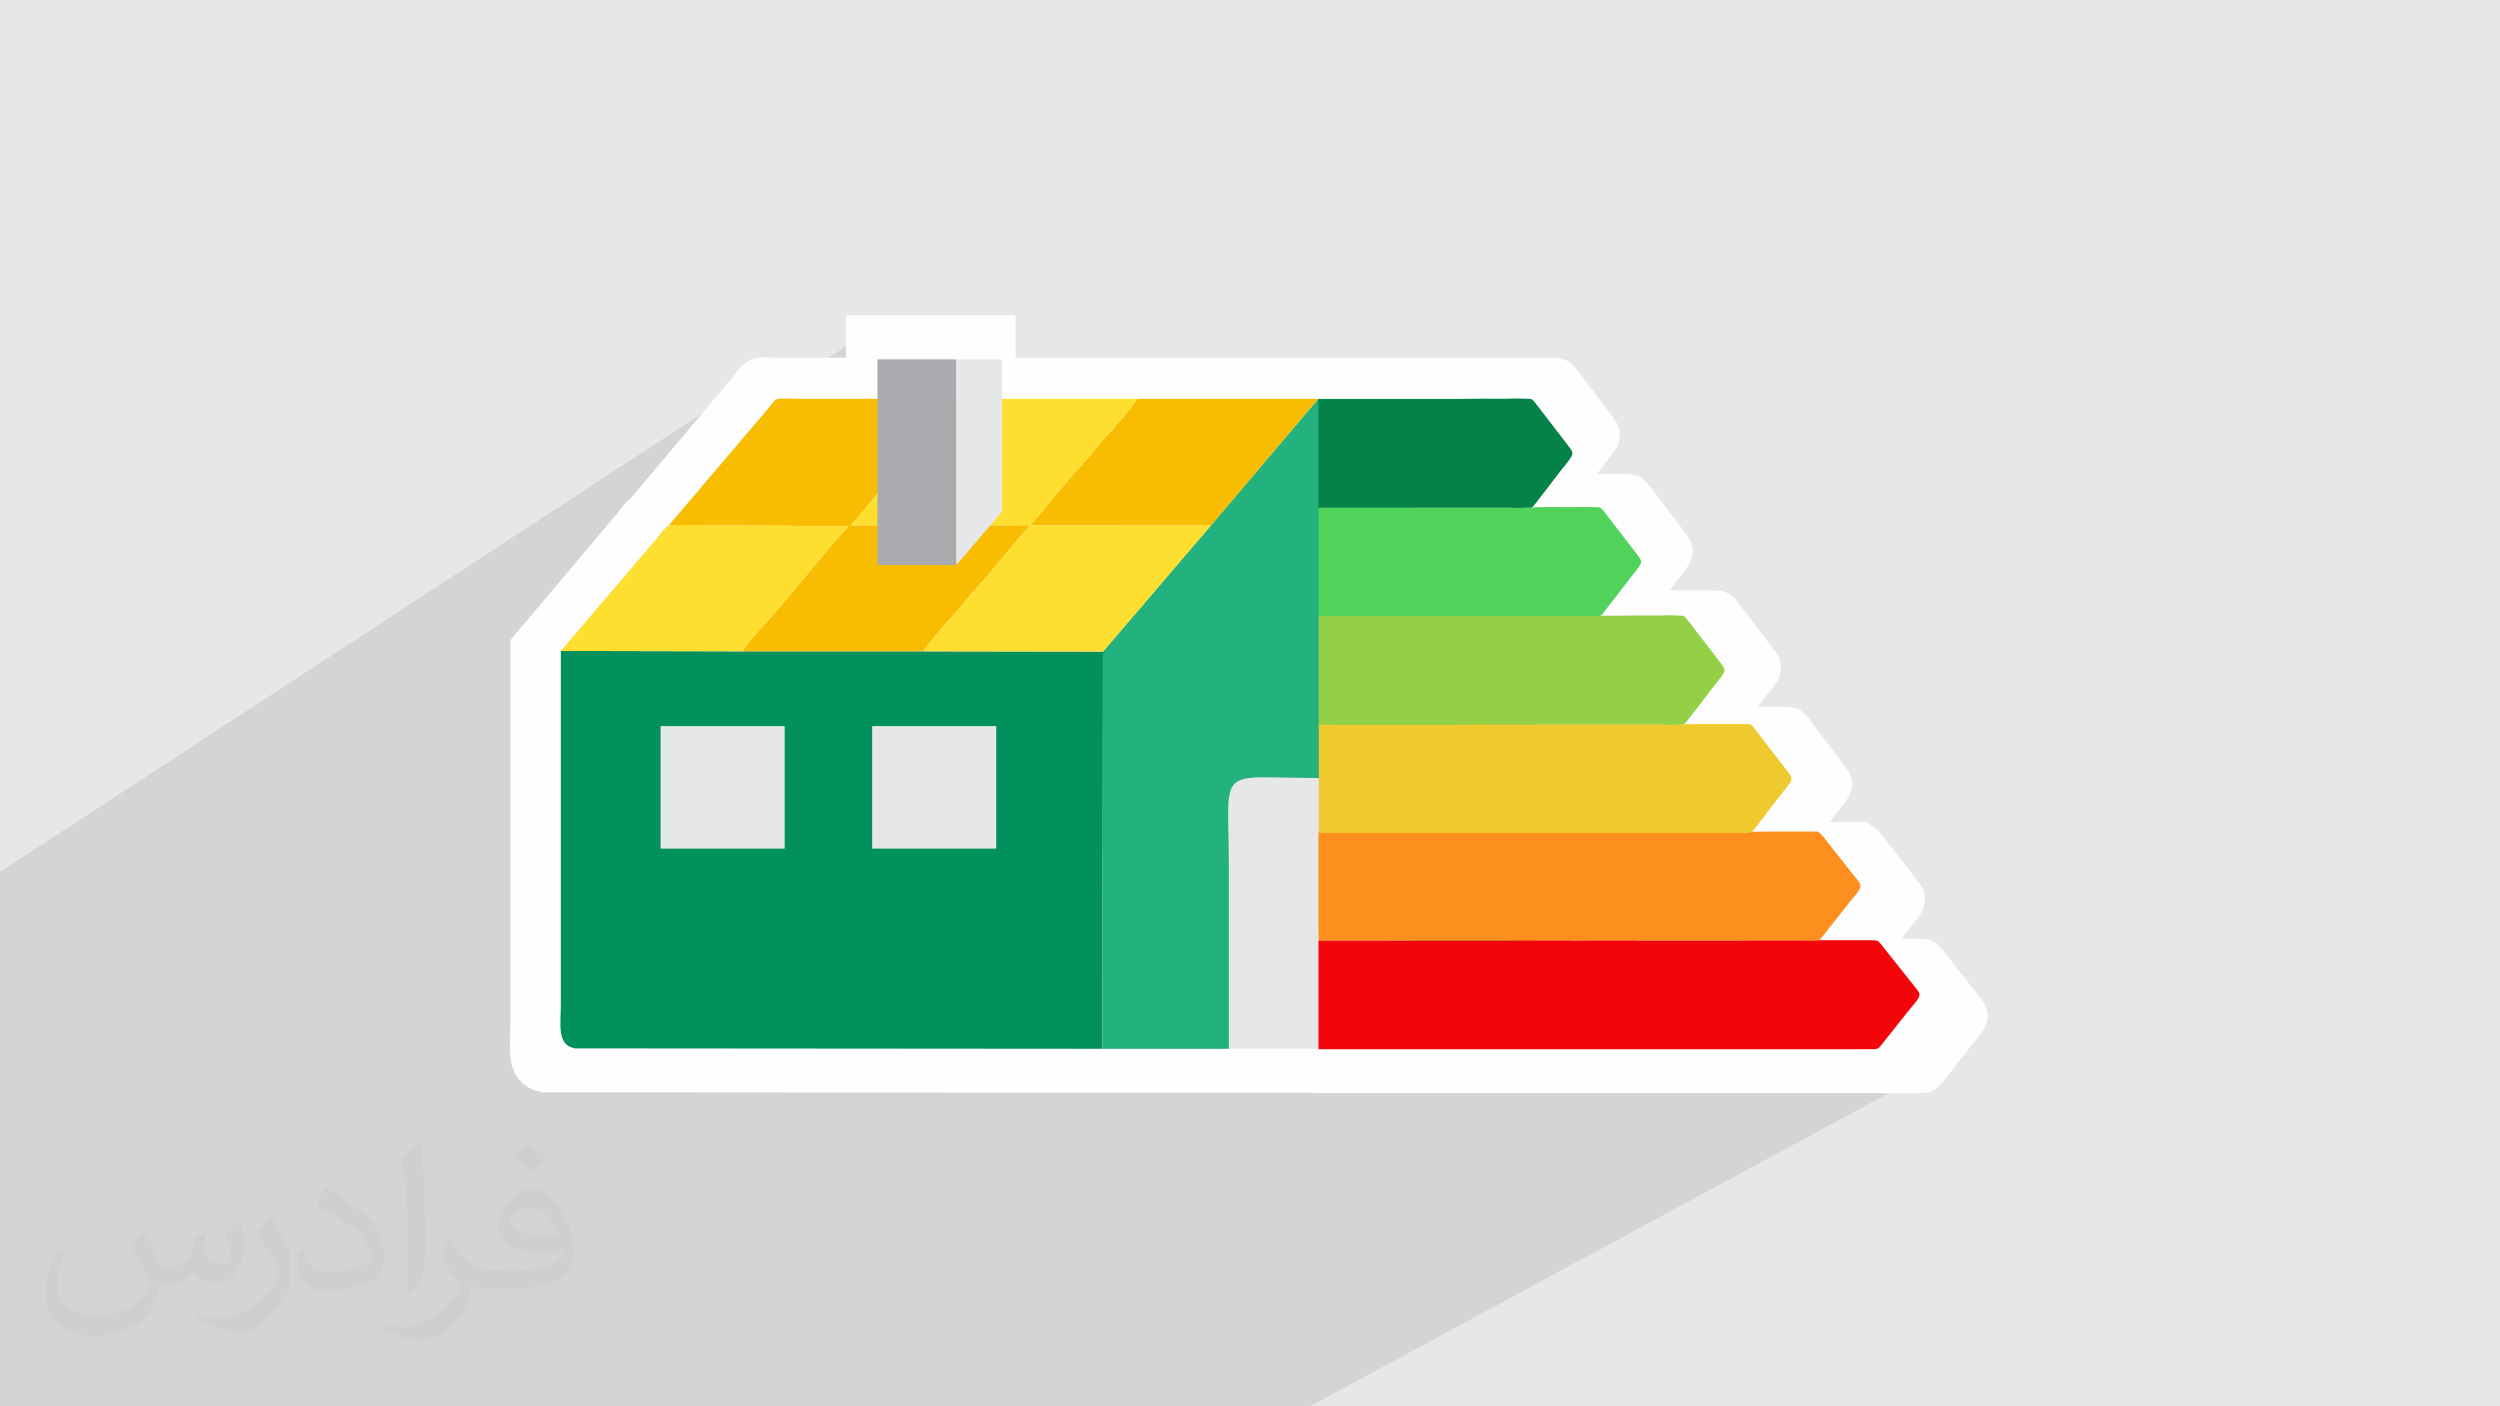 <?xml version="1.0" encoding="UTF-8"?>
<!DOCTYPE svg PUBLIC "-//W3C//DTD SVG 1.1//EN" "http://www.w3.org/Graphics/SVG/1.1/DTD/svg11.dtd">
<!-- Creator: CorelDRAW 2020 (64-Bit) -->
<svg xmlns="http://www.w3.org/2000/svg" xml:space="preserve" width="3.703in" height="2.083in" version="1.1" style="shape-rendering:geometricPrecision; text-rendering:geometricPrecision; image-rendering:optimizeQuality; fill-rule:evenodd; clip-rule:evenodd"
viewBox="0 0 3703.33 2083.33"
 xmlns:xlink="http://www.w3.org/1999/xlink"
 xmlns:xodm="http://www.corel.com/coreldraw/odm/2003"
 enable-background="new 0 0 512 512">
 <rect x="0" y="0" width="3703.33" height="2083.33" fill="#808080" stroke="none"/>
 <defs>
  <style type="text/css">
   <![CDATA[
    .str0 {stroke:#FEFEFE;stroke-width:55.56;stroke-miterlimit:2.613}
    .fil3 {fill:#FEFEFE}
    .fil4 {fill:#E6E7E8}
    .fil15 {fill:#A9ABAE}
    .fil5 {fill:#02905D}
    .fil14 {fill:#058248}
    .fil6 {fill:#23B27E}
    .fil13 {fill:#50D25B}
    .fil12 {fill:#93D045}
    .fil0 {fill:#E6E7E8}
    .fil11 {fill:#EFCA2F}
    .fil9 {fill:#F40509}
    .fil7 {fill:#F8BC00}
    .fil10 {fill:#FD8F1F}
    .fil8 {fill:#FEDE2F}
    .fil2 {fill:#373435;fill-opacity:0.031}
    .fil1 {fill:#373435;fill-opacity:0.102}
   ]]>
  </style>
 </defs>
 <g id="Layer_x0020_1">
  <polygon class="fil0" points="-3,0.07 3706.33,0.07 3706.33,2083.26 -3,2083.26 "/>
  <path class="fil1" d="M2266.34 749.46l39.87 9.03c16.92,-2.89 33.6,-5.42 49.72,-7.19l0.02 0.02 2.35 -0.01 2.69 -0.02 3.45 0 2.65 0.11 2.03 0.28 1.59 0.52 1.32 0.81 1.24 1.16 1.33 1.57 1.6 2.04 22.89 29.76 79.8 32.81 -61.68 80.67 2.04 -1.2 -2.04 1.2 2.04 -1.2 0.01 -0 -2.05 1.21 -0.59 0.77 0.17 0.18 0.07 -0.04 -0.07 0.04 -0.27 -0.05 -0.24 0.31 0.1 -0.05 0.02 -0.01 0.09 -0.04 0.02 -0.01 0.07 -0.04 0.08 -0.04 0.01 -0 -0.11 -0.17 0.01 -0.01 0.12 0.17 0.01 -0.01 0.09 -0.05 -0.56 0.33 -7.38 9.65 9.15 -0.11 61.54 0.08 0.02 0.01 2.35 -0.01 2.69 -0.02 3.45 0 2.65 0.11 2.03 0.28 1.59 0.52 1.32 0.81 1.24 1.16 1.33 1.57 1.6 2.04 8.65 11.24 69.06 12.26c0,0 -11.5,14.35 -30.5,37.86l3.33 4.39 2.64 3.8 1.37 3.22 -0.03 3.21 -1.57 3.77 -3.27 4.89 -5.1 6.58 -7.08 8.83 -2.36 3 -2.3 3 -2.26 3 -2.24 3 -2.25 3 -2.28 3 -2.34 3.01 -2.42 3.02 -0.67 0.84 -0.63 0.81 -0.6 0.8 -0.58 0.8 -0.58 0.79 -0.58 0.79 -0.61 0.8 -0.63 0.81 -14.02 18.07 -1.32 1.78 -1.13 1.41 -1.06 1.09 -1.07 0.81 -1.33 0.77 23.14 -0.27 31.41 0.04 2.41 -1.39 0 0 -2.41 1.39 30.13 0.04 0.02 0.01 2.35 -0.01 2.69 -0.02 3.45 0 2.65 0.11 2.03 0.28 1.59 0.52 1.33 0.81 1.24 1.16 1.33 1.57 1.6 2.04 46.79 60.81 3.75 4.95 2.64 3.8 1.37 3.22 -0.03 3.21 -1.57 3.77 -3.27 4.89 -5.1 6.58 -7.08 8.83 -2.36 3 -2.3 3 -2.26 3 -2.24 3 -2.25 3 -2.28 3 -2.34 3.01 -2.42 3.02 -0.67 0.84 -0.63 0.81 -0.6 0.8 -0.58 0.8 -0.58 0.79 -0.58 0.79 -0.61 0.8 -0.63 0.81 -14.02 18.07 -1.31 1.78 -1.14 1.41 -1.06 1.09 -0.2 0.15 3.31 0 30.55 -0.35 63.25 0.08 2.59 1.83 2.39 2.07 2.22 2.26 2.07 2.39 1.96 2.47 1.89 2.5 1.83 2.48 1.81 2.41 40.09 50.65 0.93 1.11 1.04 1.21 1.07 1.31 1.04 1.39 0.94 1.47 0.78 1.54 0.55 1.61 0.25 1.67 -0.31 2.3 -1.03 2.58 -1.59 2.77 -1.98 2.87 -2.22 2.88 -2.3 2.8 -2.21 2.63 -1.97 2.37 -32.09 40.5 -0.95 1.22 -0.96 1.23 -0.96 1.24 -0.98 1.26 -1 1.28 -1.02 1.3 -1.05 1.31 -1.08 1.33 -1.79 2.3 -1.45 1.93 -1.29 1.59 -1.3 1.26 -1.5 0.94 -1.34 0.74 8.44 -0.09 63.7 0.08 0.02 0.02 5.21 -0.03 3.57 0 2.74 0.11 2.1 0.28 1.65 0.52 1.37 0.8 1.28 1.16 1.38 1.57 1.66 2.04 48.43 60.81 3.88 4.94 2.73 3.8 1.43 3.22 -0.03 3.21 -1.63 3.76 -3.38 4.89 -5.28 6.58 -7.33 8.83 -2.45 3 -2.38 3 -2.34 3 -2.32 3 -2.33 3 -2.36 3 -2.42 3.01 -2.5 3.02 -0.69 0.84 -0.65 0.81 -0.62 0.8 -0.6 0.8 -0.6 0.79 -0.61 0.79 -0.63 0.8 -0.66 0.81 -14.51 18.08 -1.36 1.78 -1.18 1.42 -1.09 1.09 -1.11 0.81 -70.69 38.52 2.48 0 0.32 0 0.04 0 0.35 0 0.33 0 0.33 0 0.33 0 0.33 0 0.33 0 0.52 0 3.34 0 2.57 0 3.35 0 2.57 0 3.35 0 2.57 0 1.16 0 4.76 0 1.24 0 4.67 0 5.92 0 5.91 0 5.92 0 5.92 0 5.91 0 5.92 0 5.92 0 5.92 0 5.93 0 5.91 0 5.91 0 5.61 0 0.31 0 0.03 0 0.36 0 0.33 0 0.33 0 0.33 0 0.33 0 0.33 0 3.87 0 5.93 0 5.91 0 0.03 -0.02 3.7 0.02 6 0 2.33 -0.1 1.88 -0.22 1.54 -0.4 1.3 -0.61 -911.2 493.02 -4.37 0 -5.72 0 -3.54 0 -0.01 0 -5.63 0 -5.65 0 -3.69 0 -0.31 0 -0.32 0 -0.31 0 -0.31 0 -0.31 0 -0.35 0 -0.03 0 -0.3 0 -5.35 0 -5.63 0 -5.63 0 -5.65 0 -5.64 0 -5.64 0 -5.64 0 -5.63 0 -5.64 0 -5.64 0 -5.64 0 -5.64 0 -4.45 0 -1.18 0 -4.54 0 -1.11 0 -2.44 0 -3.19 0 -2.44 0 -3.2 0 -2.45 0 -3.19 0 -0.5 0 -0.32 0 -0.31 0 -0.31 0 -0.31 0 -0.32 0 -0.33 0 -0.04 0 -0.3 0 -2.36 0 -0.54 0 -2.44 0 -1.4 0 -1.8 0 -2.44 0 -3.2 0 -1.06 0 -0 0 -1.38 0 -3.19 0 -2.44 0 -2.16 0 -1.04 0 -2.45 0 -2.91 0 -0.29 0 -2.44 0 -3.19 0 -2.44 0 -3.2 0 -2.44 0 -3.19 0 -2.45 0 -3.19 0 -0.68 0 -1.76 0 -3.2 0 -2.44 0 -3.19 0 -2.45 0 -3.19 0 -2.44 0 -3.2 0 -2.44 0 -3.2 0 -2.44 0 -3.2 0 -2.44 0 -3.2 0 -2.45 0 -3.19 0 -2.45 0 -3.19 0 -2.44 0 -3.2 0 -2.44 0 -0.36 0 -2.84 0 -2.44 0 -3.19 0 -2.44 0 -3.2 0 -2.44 0 -3.19 0 -2.44 0 -3.2 0 -2.44 0 -3.2 0 -2.44 0 -3.2 0 -2.44 0 -3.19 0 -2.45 0 -3.19 0 -2.44 0 -3.2 0 -2.44 0 -3.19 0 -2.44 0 -3.2 0 -2.44 0 -3.2 0 -2.44 0 -3.2 0 -2.44 0 -3.2 0 -2.44 0 -3.19 0 -2.44 0 -3.2 0 -2.44 0 -3.19 0 -2.45 0 -3.2 0 -2.45 0 -3.19 0 -2.44 0 -3.2 0 -0.5 0 -1.94 0 -3.2 0 -0.5 0 -1.94 0 -3.19 0 -0.5 0 -1.94 0 -3.2 0 -0.5 0 -1.94 0 -3.69 0 -1.94 0 -3 0 -0.01 0 -0 0 -0.01 0 -0.01 0 -0.02 0 -0 0 -0.04 0 -0 0 -0.05 0 -0.01 0 -0.03 0 -0.04 0 -0.02 0 -0.07 0 -0.01 0 -0.08 0 -0.02 0 -0.12 0 -0.06 0 -0.06 0 -0 0 -0.01 0 -0.02 0 -0.01 0 -0.12 0 -0.01 0 -0.11 0 -0 0 -1.69 0 -2.82 0 -0.87 0 -1.95 0 -3.7 0 -1.94 0 -3.69 0 -1.94 0 -3.7 0 -1.94 0 -0.62 0 -3.07 0 -1.94 0 -0.33 0 -3.37 0 -1.46 0 -0.05 0 -0.43 0 -3.7 0 -1.94 0 -3.7 0 -1.94 0 -3.69 0 -1.94 0 -3.7 0 -1.94 0 -3.69 0 -1.94 0 -3.69 0 -1.94 0 -0.5 0 -3.2 0 -1.94 0 -0.5 0 -3.19 0 -1.94 0 -0.5 0 -3.2 0 -1.94 0 -0.5 0 -3.19 0 -2.44 0 -2.37 0 -0.83 0 -2.44 0 -3.19 0 -1.26 0 -1.18 0 -3.2 0 -2.25 0 -0.19 0 -3.19 0 -1.91 0 -0.53 0 -3.19 0 -0.59 0 -1.87 0 -0.62 0 -1.94 0 -0.63 0 -2.26 0 -0.05 0 -0.15 0 -3.19 0 -2.44 0 -3.2 0 -2.44 0 -3.19 0 -2.44 0 -3.2 0 -2.44 0 -3.2 0 -2.44 0 -2.15 0 -1.05 0 -2.45 0 -3.19 0 -2.44 0 -3.19 0 -2.45 0 -3.2 0 -2.44 0 -2.23 0 -0.96 0 -2.44 0 -3.16 0 -0.03 0 -2.44 0 -3.2 0 -2.44 0 -3.19 0 -2.45 0 -3.19 0 -1.38 0 -1.06 0 -3.2 0 -2.44 0 -1.87 0 -1.32 0 -2.44 0 -3.2 0 -2.44 0 -3.19 0 -2.45 0 -3.2 0 -2.44 0 -3.2 0 -2.44 0 -3.19 0 -1.76 0 -0.69 0 -3.19 0 -2.44 0 -3.2 0 -2.43 0 -3.2 0 -2.45 0 -3.19 0 -1.45 0 -1 0 -3.19 0 -2.45 0 -3.19 0 -2.44 0 -3.2 0 -2.44 0 -3.19 0 -2.45 0 -3.19 0 -2.45 0 -3.19 0 -2.45 0 -3.19 0 -2.44 0 -3.2 0 -2.44 0 -3.19 0 -2.44 0 -3.2 0 -2.44 0 -1.11 0 -2.09 0 -2.45 0 -3.19 0 -2.45 0 -5.64 0 -5.64 0 -5.64 0 -1.54 0 -0.7 0 -3.4 0 -5.64 0 -5.64 0 -0.63 0 -0.95 0 -4.06 0 -2.75 0 -2.89 0 -5.64 0 -5.64 0 -5.64 0 -5.65 0 -5.63 0 -5.54 0 -0.1 0 -5.63 0 -5.64 0 -3.58 0 -1.97 0 -0.09 0 -7.84 0 -5.78 0 -0.7 0 -3.32 0 -1.26 0 -6.62 0 -2.8 0 -4.06 0 -8.02 0 -6.63 0 -1.76 0 -5.93 0 -1.62 0 -17.69 0 -2.54 0 -16.47 0 -7.89 0 -14.06 0 -16.12 0 -7.87 0 -13.72 0 -0.25 0 -73.29 0 -24.66 0 -0.69 0 -3.56 0 -15.28 0 -24.06 0 -4.56 0 -1.39 0 -0.02 0 -9.52 0 -4.03 0 -10.53 0 -0 0 -0.01 0 -0.01 0 -0.02 0 -0.02 0 -0 0 -0.03 0 -0.01 0 -0.04 0 -0.01 0 -0.03 0 -0.02 0 -0.02 0 -0.04 0 -0.01 0 -0.05 0 -0.01 0 -0.04 0 -0.04 0 -0.02 0 -0.06 0 -0.04 0 -1.42 0 -0 0 -11.1 0 -4.26 0 -13.2 0 -8.94 0 -11.65 0 -3.83 0 -2.02 0 -6.08 0 -6.24 0 -1.26 0 -5.65 0 -1.96 0 -1.41 0 -17.4 0 -16.07 0 -20.96 0 -15.48 0 -7.81 0 -112.91 0 -2.83 0 -0.66 0 -11.21 0 -11.01 0 -12.5 0 -4.5 0 -14.74 0 -2.02 0 -3.72 0 -22.73 0 -3.18 0 -8.78 0 -16.05 0 -0 0 -0 0 -0 0 -0.01 0 -0.01 0 -0.02 0 -0.02 0 0.02 0 -0.02 0 -0.01 0 -0.01 0 -0.03 0 -0.03 0 -0.01 0 -0.03 0 -0.03 0 -0 0 -0.04 0 -0.02 0 -0.02 0 -0.04 0 -0.01 0 -0.05 0 -0.68 0 -0 0 -8.94 0 -15.87 0 -0.01 0 -3.61 0 -8.19 0 -1.71 0 -4.14 0 -0.74 0 -5.36 0 -2.29 0 -17.41 0 -15.69 0 -19.99 0 -14.83 0 -7.75 0 -9.73 0 -20.67 0 -64.93 0 -0.65 0 -12.4 0 -1.33 0 -14.11 0 -12.63 0 -10.34 0 -4.35 0 -0.09 0 -13.85 0 -0.68 0 -11.45 0 -8.26 0 -7.52 0 -12.63 0 -6.56 0 -16.12 0 -2.65 0 -0.37 0 -7.89 0 -5.51 0 -0.28 0 -5.11 0 -2.59 0 -16.13 0 -15.32 0 -6.09 0 0 -6.74 0 -1.13 0 -8.65 0 -4.68 0 -19.53 0 -45.74 0 -5.74 0 -0.39 0 -2.24 0 -13.88 0 -2.7 0 -4.56 0 -4.31 0 -5.93 0 -6.37 0 -12.11 0 -15.81 0 -35.65 0 -23 0 -47.72 0 -9.17 0 -0.07 0 -12.35 0 -20.06 0 -39.06 0 -9.05 0 -0.43 0 -29.27 0 -3.77 0 -0.29 0 -15.56 0 -17.06 0 -4.23 0 -15.37 0 -59.33 0 -0.75 0 -59.54 0 -19.94 0 -2.63 0 -11.96 0 -22.27 0 -18.01 0 -26.84 0 -30.43 0 -0.89 0 -9.79 0 -1.55 0 -12.76 0 -22.45 0 -10.74 0 -28.45 0 -8.61 1124.29 -734.31 -1.74 1.35 -1.75 1.8 -1.91 2.3 -2.23 2.86 -2.71 3.48 -3.34 4.15 -4.13 4.89 -56.35 67.05 233.74 -152.14 0 49.54 18.9 -12.25 116.51 0 68.23 0 0 58.47 200.3 0 268 0 0.12 0.09 210.09 0.04 29.72 -0.35 61.54 0.08 0.02 0.01 2.35 -0.01 2.69 -0.02 3.45 0 2.65 0.11 2.03 0.28 1.59 0.52 1.33 0.81 1.24 1.16 1.33 1.57 1.6 2.04 46.79 60.81 3.75 4.94 2.63 3.8 1.38 3.22 -0.03 3.21 -1.58 3.77 -3.26 4.89 -5.1 6.58 -7.08 8.83 -2.36 3 -2.3 3 -2.26 3 -2.24 3 -2.25 3 -2.28 3 -2.34 3.01 -2.42 3.02 -0.67 0.84 -0.63 0.82 -0.6 0.8 -0.58 0.79 -0.58 0.79c-4.67,6.3 -12.85,14.41 -24.19,24.16zm-12.07 -158.74l-0.02 0.01 0 0 0.02 -0.01zm57.77 106.52l-24.49 14.8 24.49 -14.8zm-1897.21 1386.01l-0.02 0 0.02 0z"/>
  <path class="fil2" d="M215.02 1826.24c7,11 12,21 16,32 3,7 5,19 21,19 5,0 11,-1 17,-5 7,-3 12,-9 14,-17l6 -21 15 -7 1 1c-2,8 -3,16 -3,21 0,18 15,24 27,24 7,0 13,-4 13,-10 0,-8 -4,-23 -8,-35 7,-7 14,-14 22,-20l1 1c4,15 6,30 6,40 0,10 -4,20 -8,27 -7,14 -20,25 -36,25 -12,0 -25,-6 -34,-17l-1 0c-9,11 -22,20 -43,20l-7 0c-1,14 -4,24 -9,33 -13,25 -50,42 -85.01,42 -49,0 -73.01,-28 -73.01,-66 0,-23 8,-45 19,-60l10 4c-7,14 -12,27 -12,40 0,35 29,52 62,52 31,0 68.01,-19 75.01,-42 -3,-25 -12,-36 -26,-59 4,-7 10,-15 17,-23l1 0 0 0 0 0 0 0 2 1 0 0 0 0 0 0 0 0 0.02 -0.01 -0.01 0.01zm565.05 -133.01c10,6 20,14 30,23 -6,8 -12,15 -21,21 -10,-8 -20,-15 -30,-22 7,-8 14,-15 21,-22l0 0 0 0 0 0 0 0 0 0 0 0zm5 96.01c-17,0 -30,11 -30,19 0,17 33,23 73.01,23 -5,-20 -22,-42 -43,-42l-0.01 0zm-37 93.01c22,0 41,-1 55,-4 16,-4 30,-12 30,-18 0,-2 0,-3 -1,-5 -9,1 -19,1 -29,1 -29,0 -52,-7 -61,-23 -2,-5 -4,-10 -4,-16 0,-16 7,-32 19,-42 10,-9 21,-14 33,-14 20,0 37,16 48,42 6,14 11,30 11,51 0,14 -4,25 -12,34 -16,15 -45,21 -90.01,21l-20 0 0 0 -5 0c-11,0 -19,-2 -25,-7l-1 0c0,3 1,5 1,7 0,10 -3,23 -10,33 -20,30 -42,43 -60,43 -19,0 -42,-7 -63,-17l4 -7c7,3 16,5 29,5 34,0 78.01,-33 84.01,-64 -1,-3 -4,-6 -7,-10 -10,-12 -16,-22 -22,-32 5,-10 10,-18 14,-25l2 0c14,29 28,46 57,46l5 0 0 0 21 0 0 0 0 0 0 0 -3 1 0 0 0 0 0 0 0 0 0 0zm-146.01 31c3,-14 3,-29 3,-43l0 -21c0,-39 -5,-96.01 -9,-133.01 7,-8 17,-17 25,-23l2 1c5,47 7,101.01 7,151.01 0,13 -1,26 -2,35 -1,12 -8,21 -22,35l-3 -1 0 0 0 0 0 0 -1 -1 0 0 0 0 0 0 0 0 0 0zm-151.02 -62.01c1,18 10,33 41,33 20,0 36,-5 55,-14 3,-1 5,-3 5,-5 0,-12 -9,-27 -24,-41 -14,-13 -34,-25 -51,-32 -6,-3 -8,-5 -8,-8 0,-5 7,-16 13,-24l2 0c20,11 43,27 60,44 15,16 25,33 25,51 0,13 -4,26 -11,38 -22,11 -46,20 -70.01,20 -29,0 -48,-14 -48,-45 0,-3 0,-9 1,-16l10 0 0 0 0 0 0 0 0 -1 0 0 0 0 0 0 0 0 0 0 0.01 0zm-52 -52l18 29c7,11 13,22 13,41l0 24c0,19 -12,39 -32,60 -15,14 -29,20 -42,20 -19,0 -40,-6 -65,-17l3 -7c8,2 17,4 28,4 36,0 72.01,-26 89.01,-58 2,-4 3,-7 3,-9 0,-4 -2,-8 -4,-11 -9,-17 -19,-33 -30,-47 6,-9 12,-18 18,-27l1 0 0 0 0 -2 0 0 0 0 0 0 0 0 0 0 -0.01 0z"/>
  <g id="_2797873538416">
   <path class="fil3 str0" d="M1973.26 1590.82l-140.66 0 0 0.15 -198.49 0 -828.44 -0.67c-28.56,-5.74 -21.94,-36.42 -21.92,-71.08l0 -560.69 147.92 -175.58c10,-10.92 9.93,-15.3 22.16,-24.71l149.64 -178.03c24.45,-28.13 8.33,-22.52 59.41,-22.36l117.98 0 0 -62.73 123.48 0 0 0 72.32 0 0 62.73 212.28 0 284.04 0 0.14 0.1 222.64 0.04 31.5 -0.37 65.21 0.09 0.02 0.01 0.35 -0 0.35 0 0.36 0 0.35 0 0.36 -0 0.35 0 0.35 -0 0.36 0 1.43 -0.01 0.35 -0 0.36 0 0.35 -0c11.06,-0.09 11.06,0.39 16.14,6.96l49.58 65.26c12.04,16.33 13.1,13.04 -9.85,42.09 -6.79,8.61 -12.59,17.14 -19.56,25.78 -1.96,2.43 -3.31,4.56 -5.17,6.91l-14.85 19.39 -0.12 0.17 -0.07 0.09 -0.06 0.08 -0.11 0.17 -0.02 0.02 -0.1 0.14 -0.07 0.1 -0.04 0.06 -0.11 0.16 -0.03 0.03 -0.09 0.12 -0.08 0.11 -0.03 0.04 -0.11 0.15 -0.04 0.04 -0.07 0.1 -0.09 0.12 -0.01 0.02 -0.11 0.14 -0.04 0.06 -0.06 0.08 -0.1 0.13 -0 0 -0.1 0.13 -0.05 0.06 -0.05 0.06 -0.1 0.13 -0 0.01 -0.09 0.12 -0.06 0.07 -0.04 0.05 -0.09 0.12 -0.02 0.02 -0.08 0.1 -0.07 0.08 -0.03 0.04 -0.09 0.11 -0.02 0.03 -0.07 0.08 -0.07 0.09 -0.02 0.02 -0.09 0.1 -0.04 0.04 -0.06 0.07 -0.09 0.09 -0.01 0.01 -0.09 0.1 -0.04 0.04 -0.05 0.06 -0.09 0.09 -0 0 -0.09 0.09 -0.05 0.05 -0.04 0.04 -0.09 0.09 -0.01 0.01 -0.08 0.08 -0.06 0.06 -0.03 0.03 -0.09 0.08 -0.02 0.02 -0.07 0.07 -0.07 0.06 -0.02 0.02 -0.09 0.07 -0.03 0.02 -0.06 0.06 -0.08 0.06 -0.01 0.01 -0.09 0.07 -0.04 0.03 -0.05 0.04 -0.09 0.06 -0 0 -0.09 0.07 -0.05 0.03 -0.04 0.04 -0.1 0.06 -0 0 -0.09 0.06 -0.06 0.03 -0.04 0.03 -0.1 0.06 -0.02 0.01 -0.08 0.05 -0.07 0.04 -0.03 0.02 -0.1 0.05 -0.03 0.01 -0.07 0.04 -0.09 0.04 -0.02 0.01 -0.1 0.05 -0.04 0.02 -0.06 0.03 -0.1 0.04 -0 0 -0.11 0.04 -0.06 0.02 -0.05 0.02 -0.11 0.04 -0 0 -0.1 0.04 -0.07 0.02 -0.04 0.02 -0 0 27.21 -0.33 65.23 0.09 0.02 0.02 0.34 -0.01 0.36 0 0.35 0 0.36 -0 0.35 0 1.43 -0.01 0.35 -0 0.35 0 0.36 -0 0.35 0 0.36 -0 0.35 -0c11.05,-0.09 11.06,0.39 16.14,6.96l49.59 65.26c12.03,16.33 13.09,13.06 -9.85,42.1 -6.8,8.59 -12.6,17.13 -19.56,25.78 -1.97,2.43 -3.32,4.56 -5.17,6.91l-14.86 19.4 -0.13 0.18 -0.06 0.08 -0.06 0.09 -0.12 0.17 -0 0 -0.11 0.17 -0.06 0.08 -0.06 0.08 -0.12 0.16 0 0 -0.11 0.16 -0.06 0.07 -0.06 0.08 -0.11 0.15 -0 0 -0.11 0.15 -0.06 0.07 -0.06 0.07 -0.1 0.14 -0 0 -0.11 0.14 -0.05 0.06 -0.05 0.08 -0.1 0.13 -0 0.01 -0.1 0.13 -0.05 0.06 -0.06 0.07 -0.09 0.12 -0 0 -0.1 0.13 -0.04 0.06 -0.06 0.07 -0.09 0.11 -0 0.01 -0.1 0.11 -0.04 0.05 -0.06 0.07 -0.09 0.11 -0.01 0 -0.09 0.11 -0.04 0.05 -0.05 0.06 -0.09 0.1 -0.01 0.01 -0.09 0.11 -0.04 0.04 -0.05 0.06 -0.09 0.09 -0.01 0.01 -0.09 0.1 -0.04 0.04 -0.05 0.06 -0.09 0.09 -0.01 0.01 -0.09 0.09 -0.04 0.04 -0.06 0.06 -0.08 0.07 -0.01 0.01 -0.09 0.09 -0.04 0.03 -0.05 0.05 -0.09 0.07 -0.01 0.01 -0.09 0.08 -0.04 0.03 -0.06 0.05 -0.09 0.06 -0.01 0.01 -0.09 0.07 -0.04 0.02 -0.06 0.04 -0.09 0.06 -0.01 0.01 -0.09 0.06 -0.04 0.03 -0.15 0.09 -0.01 0.01 -0.1 0.06 -0.04 0.02 -0.07 0.04 -0.09 0.05 -0.01 0.01 -0.11 0.06 -0.03 0.02 -0.07 0.03 -0.09 0.04 -0.02 0.01 -0.11 0.05 -0.04 0.02 -0.07 0.03 -0.09 0.04 -0.02 0.01 -0.11 0.04 -0.04 0.02 -0.08 0.03 -0.09 0.04 -0.02 0.01 -0.11 0.04 -0.04 0.01 -0.08 0.03 -0.1 0.03 -0.02 0 -0.12 0.04 19.24 0 31.51 -0.37 65.21 0.09 0.03 0.02 0.35 -0 0.36 0 0.35 0 0.36 -0 0.35 0 1.43 -0.01 0.36 -0 0.35 0 0.36 -0.01 0.35 0 0.36 -0 0.35 -0c11.05,-0.09 11.05,0.39 16.13,6.96l49.59 65.25c12.03,16.33 13.09,13.06 -9.85,42.1 -6.8,8.6 -12.59,17.14 -19.57,25.78 -1.96,2.43 -3.31,4.56 -5.18,6.91l-14.85 19.39 -0.13 0.18 -0.06 0.08 -0.07 0.09 -0.11 0.16 -0.01 0.02 -0.13 0.17 -0.04 0.06 -0.07 0.11 -0.1 0.13 -0.02 0.03 -0.12 0.16 -0.03 0.05 -0.09 0.11 -0.22 0.3 -0.01 0.02 -0.02 0.03 -0.09 0.12 -0.07 0.1 -0.04 0.05 -0.11 0.14 -0.01 0.02 -0.09 0.13 -0.21 0.28 -0 0 -0.1 0.13 -0.05 0.06 -0.05 0.07 -0.1 0.12 -0 0.01 -0.1 0.13 -0.04 0.04 -0.06 0.08 -0.09 0.1 -0.01 0.02 -0.09 0.11 -0.04 0.04 -0.07 0.08 -0.07 0.08 -0.02 0.03 -0.1 0.11 -0.02 0.03 -0.07 0.08 -0.07 0.07 -0.03 0.03 -0.1 0.1 -0.01 0.01 -0.08 0.09 -0.19 0.19 -0.01 0 -0.09 0.09 -0.05 0.04 -0.04 0.04 -0.09 0.09 -0 0 -0.09 0.08 -0.04 0.04 -0.05 0.05 -0.09 0.07 -0.01 0.01 -0.09 0.08 -0.04 0.03 -0.06 0.05 -0.07 0.06 -0.02 0.02 -0.09 0.07 -0.03 0.02 -0.07 0.05 -0.07 0.05 -0.02 0.02 -0.1 0.06 -0.02 0.01 -0.08 0.06 -0.07 0.04 -0.14 0.08 -0.01 0 -0.1 0.06 -0.05 0.03 -0.05 0.03 -0.11 0.06 -0.1 0.06 -0.05 0.02 -0.06 0.03 -0.1 0.05 -0.01 0 -0.11 0.05 -0.04 0.02 -0.17 0.07 -0.02 0.01 -0.12 0.05 -0.03 0.01 -0.08 0.04 -0.09 0.03 -0.03 0.01 -0.12 0.04 -0.02 0.01 -0.09 0.03 -0.09 0.02 -0.04 0.01 -0.12 0.04 25.07 -0.3 65.22 0.09 0.02 0.02 0.34 -0.01 0.35 0 0.36 0 0.35 0 0.35 -0 0.36 0 0.35 -0 0.36 0 1.42 -0.01 0.35 -0 0.36 0 0.36 -0c11.05,-0.09 11.06,0.39 16.14,6.96l49.58 65.26c12.04,16.33 13.1,13.04 -9.85,42.1 -6.79,8.6 -12.59,17.13 -19.56,25.78 -1.96,2.42 -3.32,4.56 -5.18,6.91l-14.85 19.4 -0.07 0.11 -0.07 0.1 -0.04 0.06 -0.04 0.05 -0.07 0.1 -0.07 0.1 -0 0 -0.07 0.09 -0.07 0.1 -0.04 0.06 -0.03 0.04 -0.07 0.09 -0.07 0.09 -0.01 0.01 -0.06 0.08 -0.07 0.09 -0.04 0.06 -0.02 0.04 -0.07 0.09 -0.07 0.09 -0.01 0.02 -0.06 0.07 -0.06 0.09 -0.05 0.06 -0.02 0.03 -0.06 0.09 -0.07 0.08 -0.01 0.02 -0.05 0.06 -0.06 0.08 -0.05 0.06 -0.02 0.02 -0.06 0.08 -0.06 0.08 -0.02 0.02 -0.04 0.06 -0.06 0.08 -0.05 0.06 -0.01 0.02 -0.06 0.08 -0.06 0.07 -0.02 0.03 -0.04 0.05 -0.06 0.07 -0.06 0.06 -0.01 0.01 -0.06 0.07 -0.06 0.07 -0.02 0.02 -0.04 0.05 -0.06 0.07 -0.06 0.06 -0 0 -0.06 0.07 -0.06 0.06 -0.02 0.03 -0.04 0.04 -0.06 0.06 -0.06 0.06 0 0 -0.06 0.06 -0.06 0.06 -0.03 0.03 -0.03 0.03 -0.06 0.06 -0.06 0.06 -0.06 0.06 -0.06 0.06 -0.03 0.04 -0.03 0.02 -0.05 0.06 -0.06 0.06 -0 0 -0.05 0.05 -0.06 0.06 -0.03 0.03 -0.03 0.02 -0.05 0.06 -0.06 0.05 -0.01 0.01 -0.05 0.05 -0.06 0.05 -0.04 0.03 -0.02 0.01 -0.06 0.05 -0.06 0.05 -0.01 0.01 -0.05 0.04 3.48 0 32.39 -0.37 67.04 0.09c7.65,4.86 12.65,13 17.78,19.76l42.5 54.35c2.43,3.04 6.78,7.28 7,12.11 0.28,6.08 -9.36,16.44 -14.43,22.75l-34.02 43.45c-2.68,3.47 -5.38,7.06 -8.48,10.91l-0.2 0.26 -0.06 0.07 -0.14 0.18 -0.12 0.14 -0.08 0.11 -0.17 0.21 -0.02 0.03 -0.19 0.24 -0.02 0.04 -0.16 0.2 -0.07 0.1 -0.1 0.13 -0.13 0.17 -0.04 0.07 -0.17 0.23 -0.17 0.22 -0.05 0.07 -0.11 0.15 -0.09 0.13 -0.07 0.09 -0.14 0.19 -0.02 0.03 -0.15 0.2 -0.03 0.04 -0.13 0.17 -0.07 0.09 -0.08 0.11 -0.11 0.15 -0.04 0.06 -0.15 0.19 0 0 -0.14 0.19 -0.04 0.06 -0.1 0.13 -0.08 0.11 -0.06 0.08 -0.12 0.15 -0.02 0.02 -0.13 0.18 -0.02 0.03 -0.11 0.15 -0.06 0.07 -0.07 0.09 -0.1 0.12 -0.03 0.04 -0.13 0.16 -0 0 -0.13 0.15 -0.04 0.05 -0.09 0.11 -0.08 0.09 -0.05 0.06 -0.11 0.14 -0.02 0.02 -0.13 0.14 -0.03 0.03 -0.1 0.12 -0.06 0.07 -0.07 0.07 -0.1 0.1 -0.03 0.04 -0.13 0.13 -0.01 0 -0.13 0.12 -0.05 0.04 -0.09 0.08 -0.09 0.08 -0.05 0.05 -0.13 0.11 -0.01 0.02 -0.14 0.11 -0.02 0.02 -0.11 0.09 -0.07 0.06 -0.07 0.06 -0.11 0.08 -0.03 0.02 -0.15 0.1 -0.01 0.01 -0.14 0.09 -0.06 0.03 -0.1 0.07 -0.1 0.06 -0.06 0.03 -0.15 0.09 -0.01 0.01 -0.16 0.09 -0.04 0.02 -0.13 0.07 -0.08 0.04 -0.09 0.04 -0.13 0.06 -0.04 0.02 -0.18 0.07 -0.01 0 -0.17 0.07 -0.06 0.03 -0.12 0.05 -0.13 0.04 -0.07 0.02 -0.19 0.06 -0.01 0 -0.2 0.06 -0.05 0.01 -0.16 0.05 -0.1 0.03 -0.11 0.03 -0.17 0.05 -0.05 0.01 -0.22 0.05 -0.02 0 -0.2 0.05 -0 0 9.99 -0.12 67.52 0.08 0.02 0.02 5.52 -0.02c11.44,-0.1 11.44,0.38 16.7,6.96l51.32 65.25c12.47,16.33 13.57,13.06 -10.19,42.1 -7.04,8.59 -13.04,17.13 -20.25,25.77 -2.04,2.43 -3.44,4.56 -5.36,6.92l-15.37 19.39c-4.21,5.65 -5.17,6.66 -12.07,6.8l-6 0 -3.7 -0.02 -0.02 0.02 -5.92 0 -5.93 0 -3.87 0 -0.33 0 -0.33 0 -0.33 0 -0.33 0 -0.33 0 -0.36 0 -0.03 0 -0.31 0 -5.61 0 -5.91 0 -5.91 0 -5.93 0 -5.92 0 -5.92 0 -5.92 0 -5.91 0 -5.92 0 -5.92 0 -5.91 0 -5.92 0 -4.67 0 -1.24 0 -4.76 0 -1.16 0 -2.57 0 -3.35 0 -2.57 0 -3.35 0 -2.57 0 -3.34 0 -0.52 0 -0.33 0 -0.33 0 -0.33 0 -0.33 0 -0.33 0 -0.35 0 -0.04 0 -0.32 0 -3.04 0 -2.56 0 -3.35 0 -2.56 0 -3.36 0 -2.57 0 -3.35 0 -2.56 0 -3.36 0 -2.57 0 -3.35 0 -2.56 0 -3.35 0 -2.56 0 -3.36 0 -2.56 0 -3.35 0 -2.57 0 -3.35 0 -2.56 0 -3.36 0 -2.56 0 -3.35 0 -2.57 0 -3.35 0 -2.57 0 -3.35 0 -2.57 0 -3.35 0 -2.56 0 -3.36 0 -2.56 0 -3.35 0 -2.57 0 -3.35 0 -2.57 0 -3.35 0 -2.57 0 -3.35 0 -2.56 0 -3.36 0 -2.57 0 -3.35 0 -2.56 0 -3.36 0 -2.56 0 -3.35 0 -2.56 0 -3.35 0 -2.57 0 -3.35 0 -2.56 0 -3.36 0 -2.57 0 -3.35 0 -2.57 0 -3.35 0 -2.56 0 -3.36 0 -2.56 0 -3.35 0 -2.56 0 -3.36 0 -2.56 0 -3.35 0 -2.56 0 -3.35 0 -2.57 0 -3.36 0 -2.56 0 -3.35 0 -2.56 0 -3.36 0 -2.56 0 -3.35 0 -2.57 0 -3.35 0 -2.57 0 -3.34 0 -2.57 0 -3.35 0 -0.52 0 -2.04 0 -3.36 0 -0.53 0 -2.04 0 -3.35 0 -0.53 0 -2.04 0 -3.36 0 -0.53 0 -2.04 0 -3.87 0 -2.04 0 -3.88 0 -2.04 0 -3.87 0 -2.05 0 -3.89 0 -2.04 0 -3.87 0 -2.04 0 -3.89 0 -2.04 0 -0.65 0 -3.23 0 -2.04 0 -3.88 0 -2.04 0 -3.89 0 -2.04 0 -3.89 0 -2.03 0 -3.88 0 -2.04 0 -3.89 0 -2.04 0 -3.88 0 -2.04 0 -3.87 0 -2.04 0 -0.52 0 -3.36 0 -2.04 0 -0.53 0 -3.35 0 -2.03 0 -0.53 0 -3.35 0 -2.04 0 -0.53 0 -3.35 0 -2.56 0 -3.35 0 -2.57 0 -3.35 0 -2.56 0 -3.36 0 -2.56 0 -3.35 0 -2.56 0 -3.35 0 -2.57 0 -2.69 0 -0.66 0 -2.57 0 -3.35 0 -2.56 0 -3.35 0 -2.57 0 -3.35 0 -2.57 0 -3.35 0 -2.56 0 -3.35 0 -2.56 0 -3.35 0 -2.57 0 -3.35 0 -2.56 0 -3.35 0 -2.57 0 -3.35 0 -2.57 0 -3.35 0 -2.57 0 -3.35 0 -2.56 0 -3.36 0 -2.56 0 -3.35 0 -2.57 0 -3.35 0 -2.56 0 -3.36 0 -2.57 0 -3.35 0 -2.56 0 -3.35 0 -2.57 0 -3.35 0 -2.57 0 -3.35 0 -2.56 0 -3.35 0 -2.56 0 -3.35 0 -2.57 0 -3.35 0 -2.57 0 -3.36 0 -2.55 0 -3.36 0 -2.57 0 -3.35 0 -2.57 0 -3.35 0 -2.57 0 -3.34 0 -2.57 0 -3.36 0 -2.56 0 -3.35 0 -2.57 0 -3.35 0 -2.57 0 -3.35 0 -2.57 0 -3.35 0 -2.57 0 -3.36 0 -2.56 0 -3.35 0 -2.56 0 -3.36 0 -2.56 0 -3.35 0 -2.57 0 -3.35 0 -2.57 0 -5.92 0 -5.92 0 -5.92 0 -5.92 0 -5.92 0 -5.92 0 -0.66 0 -5.26 0 -5.92 0 -5.92 0 -5.92 0 -5.92 0 -5.93 0 -5.91 0 -5.92 0 -5.91 0 -5.92 0 -5.92 0 -18.51 0 0 -0.75z"/>
   <g>
    <rect class="fil4" x="1712.48" y="1096.33" width="346.47" height="457.25"/>
    <path class="fil5" d="M1633.06 1553.72l-781.66 -0.62c-26.94,-5.36 -20.69,-33.95 -20.69,-66.24l0 -522.56 268.54 0.61 268.21 -0.01 266.4 0.42 -0.8 588.41z"/>
    <path class="fil6" d="M2087.74 1553.72c0,-89.15 0,-178.3 0,-267.46 0,-155.67 21.98,-133.69 -133.7,-133.69 -155.63,0 -133.7,-21.96 -133.7,133.69 0,89.16 0,178.31 0,267.46l-187.29 0 0.8 -588.41 159.87 -186.82 159.06 -187.62c12.61,7.38 144.31,165.43 149.76,172.43 7.61,9.78 13.54,15.42 21.5,25.31l41.61 48.65c4.37,5.17 6.99,6.86 11.37,12.03 5.24,6.19 4.67,6.88 10.25,13.15 4.56,5.12 6.99,6.75 11.3,12.1l73.59 86.88c1.27,2.41 2.17,17.26 2.81,40.46l0 461.57 0 66.09c-2.07,14.83 -8.61,21.47 -26.76,24.18l-160.5 0z"/>
    <path class="fil7" d="M1526.11 778.09c-27.22,29.4 -50.73,61.88 -78.68,91.78 -13.36,14.29 -25.5,31.17 -40.12,46.81 -12.82,13.72 -27.41,31.54 -39.85,48.21l-268.21 0.01c10.11,-13.91 24.53,-30.72 37.47,-44.6 30.85,-33.08 93.5,-113.32 120.13,-140.61l-265.67 -2.07 141.19 -165.93c23.07,-26.22 7.87,-20.98 56.06,-20.84l229.61 0.01c-10.37,15.19 -24.8,30.95 -39.11,46.67l-118.46 140.67 265.63 -0.11z"/>
    <path class="fil7" d="M1793.74 778.49l-267.63 -0.4c26.99,-29.93 50.74,-61.86 78.67,-91.81 13.3,-14.26 25.51,-31.14 40.12,-46.81 12.52,-13.42 28.08,-31.92 39.9,-48.6l268 0 -159.06 187.62z"/>
    <path class="fil8" d="M1633.86 965.31l-266.4 -0.42c12.44,-16.67 27.03,-34.5 39.85,-48.21 14.62,-15.64 26.76,-32.52 40.12,-46.81 27.95,-29.9 51.46,-62.39 78.68,-91.78l267.63 0.4 -159.87 186.82z"/>
    <path class="fil8" d="M1526.11 778.09l-265.63 0.11 118.46 -140.67c14.31,-15.72 28.73,-31.47 39.11,-46.67l266.74 0c-11.81,16.69 -27.38,35.18 -39.9,48.6 -14.61,15.67 -26.82,32.54 -40.12,46.81 -27.93,29.95 -51.68,61.89 -78.67,91.81z"/>
    <path class="fil8" d="M1099.25 964.9l-268.54 -0.61 139.57 -163.65c9.43,-10.17 9.36,-14.26 20.9,-23.02l265.67 2.07c-26.63,27.29 -89.29,107.53 -120.13,140.61 -12.94,13.88 -27.36,30.7 -37.47,44.6z"/>
    <g>
     <path class="fil9" d="M2067.89 1554.28l-2.42 0 -5.59 0 -5.59 0 -5.58 0 -5.58 0 -5.58 0 -5.58 0 -0.62 0 -4.97 0 -5.58 0 -5.59 0 -5.58 0 -5.58 0 -5.59 0 -5.58 0 -5.59 0 -5.58 0 -5.59 0 -5.58 0 -17.47 0 0 -161.18 67.92 0.01 0 -0.02 213.31 0.04 29.35 -0.33 63.7 0.08 0.36 0.22 6.17 0 27.12 -0.3 63.7 0.08 0.35 0.22 150.35 0.03 29.37 -0.33 63.7 0.08 0.02 0.02 5.21 -0.03c3.07,-0.03 5.27,-0.01 6.96,0.17l21.45 -0.24 63.7 0.08 0.02 0.02 5.21 -0.03c10.79,-0.09 10.8,0.36 15.76,6.48l48.43 60.81c11.76,15.22 12.8,12.17 -9.62,39.24 -6.64,8.01 -12.3,15.97 -19.11,24.02 -1.91,2.27 -3.24,4.25 -5.05,6.44l-14.51 18.08c-3.97,5.27 -4.88,6.21 -11.39,6.33l-5.67 0 -3.49 -0.01 -0.02 0.01 -5.59 0 -5.58 0 -3.65 0 -0.31 0 -0.31 0 -0.31 0 -0.31 0 -0.31 0 -0.34 0 -0.04 0 -0.3 0 -5.28 0 -5.58 0 -5.58 0 -5.58 0 -5.59 0 -5.58 0 -5.59 0 -5.58 0 -5.58 0 -5.59 0 -5.58 0 -5.58 0 -4.41 0 -1.17 0 -4.5 0 -1.09 0 -2.42 0 -3.17 0 -2.42 0 -3.17 0 -2.42 0 -3.17 0 -0.49 0 -0.31 0 -0.31 0 -0.31 0 -0.31 0 -0.31 0 -0.34 0 -0.04 0 -0.3 0 -2.86 0 -2.42 0 -3.17 0 -2.42 0 -3.17 0 -2.42 0 -3.16 0 -2.42 0 -3.17 0 -2.42 0 -3.16 0 -2.43 0 -3.17 0 -2.42 0 -3.17 0 -2.42 0 -3.16 0 -2.42 0 -3.17 0 -2.41 0 -3.17 0 -2.42 0 -3.17 0 -2.42 0 -3.16 0 -2.42 0 -3.16 0 -2.43 0 -3.16 0 -2.42 0 -3.16 0 -2.42 0 -3.17 0 -2.42 0 -3.17 0 -2.42 0 -3.16 0 -2.43 0 -3.16 0 -2.42 0 -3.17 0 -2.42 0 -3.17 0 -2.42 0 -3.16 0 -2.42 0 -3.17 0 -2.42 0 -3.16 0 -2.42 0 -3.17 0 -2.42 0 -3.17 0 -2.42 0 -3.17 0 -2.42 0 -3.17 0 -2.42 0 -3.17 0 -2.42 0 -3.17 0 -2.42 0 -3.17 0 -2.42 0 -3.16 0 -2.42 0 -3.16 0 -2.42 0 -3.17 0 -2.42 0 -3.16 0 -2.42 0 -3.17 0 -2.42 0 -3.16 0 -2.42 0 -3.17 0 -2.42 0 -3.17 0 -2.42 0 -3.17 0 -0.5 0 -1.92 0 -3.17 0 -0.5 0 -1.93 0 -3.17 0 -0.5 0 -1.93 0 -3.16 0 -0.5 0 -1.92 0 -3.66 0 -1.93 0 -3.66 0 -1.92 0 -3.66 0 -1.93 0 -3.66 0 -1.93 0 -3.66 0 -1.92 0 -3.66 0 -1.93 0 -0.61 0 -3.05 0 -1.92 0 -3.66 0 -1.92 0 -3.66 0 -1.93 0 -3.66 0 -1.92 0 -3.66 0 -1.93 0 -3.66 0 -1.93 0 -3.66 0 -1.92 0 -3.66 0 -1.93 0 -0.5 0 -3.17 0 -1.92 0 -0.5 0 -3.16 0 -1.92 0 -0.5 0 -3.17 0 -1.92 0 -0.5 0 -3.17 0 -2.41 0 -3.17 0 -2.42 0 -3.17 0 -2.42 0 -3.17 0 -2.42 0 -3.16 0 -2.42 0 -3.17 0 -2.42 0 -2.54 0 -0.62 0 -2.42 0 -3.17 0 -2.42 0 -3.16 0 -2.42 0 -3.16 0 -2.42 0 -3.17 0 -2.42 0 -3.16 0 -2.42 0 -3.16 0 -2.42 0 -3.17 0 -2.42 0 -3.17 0 -2.42 0 -3.17 0 -2.42 0 -3.17 0 -2.42 0 -3.16 0 -2.42 0 -3.17 0 -2.42 0 -3.17 0 -2.42 0 -3.17 0 -2.42 0 -3.17 0 -2.42 0 -3.16 0 -2.43 0 -3.16 0 -2.42 0 -3.16 0 -2.42 0 -3.17 0 -2.42 0 -3.17 0 -2.42 0 -3.16 0 -2.43 0 -3.16 0 -2.42 0 -3.17 0 -2.42 0 -3.17 0 -2.42 0 -3.17 0 -2.42 0 -3.16 0 -2.42 0 -3.16 0 -2.42 0 -3.17 0 -2.42 0 -3.17 0 -2.43 0 -3.16 0 -2.42 0 -3.16 0 -2.42 0 -3.16 0 -2.42 0 -3.17 0 -2.42 0 -3.17 0 -2.42 0 -3.16 0 -2.42 0 -3.17 0 -2.42 0 -3.17 0z"/>
     <path class="fil10" d="M1999.53 1393.3l-46.09 0 -0.37 -18.36 0 -142.82 306.96 0.05 30.55 -0.35 63.25 0.08 0.35 0.22 244.57 0.04 30.55 -0.35 63.25 0.08c7.22,4.53 11.94,12.11 16.78,18.41l40.09 50.65c2.3,2.83 6.4,6.79 6.61,11.3 0.26,5.66 -8.83,15.31 -13.61,21.2l-32.09 40.5c-2.53,3.23 -5.08,6.58 -8,10.17 -5.39,6.63 -5.24,9.17 -14.76,9.17l-5.54 0 -5.55 0 -5.54 0 -5.55 0 -5.55 0 -5.54 0 -5.54 0 -5.55 0 -5.54 0 -5.55 0 -5.54 0 -5.54 0 -5.54 0 -5.55 0 -5.54 0 -5.55 0 -5.54 0 -5.55 0 -5.54 0 -5.54 0 -5.55 0 -5.54 0 -5.54 0 -5.54 0 -5.55 0 -5.55 0 -5.54 0 -5.54 0 -5.55 0 -5.54 0 -5.54 0 -5.54 0 -5.55 0 -5.54 0 -5.55 0 -5.54 0 -5.55 0 -5.54 0 -5.55 0 -5.54 0 -5.54 0 -5.54 0 -5.55 0 -5.54 0 -5.54 0 -5.55 0 -5.55 0 -5.54 0 -5.54 0 -5.55 0 -5.54 0 -5.54 0 -5.54 0 -5.55 0 -5.54 0 -5.55 0 -5.54 0 -5.55 0 -5.54 0 -5.55 0 -0.49 0 -5.05 0 -0.5 0 -5.05 0 -0.49 0 -5.05 0 -0.5 0 -5.54 0 -5.54 0 -5.54 0 -5.55 0 -5.55 0 -5.54 0 -2.52 0 -3.02 0 -5.55 0 -5.54 0 -5.54 0 -5.54 0 -5.55 0 -5.55 0 -5.54 0 -5.55 0 -5.54 0 -5.55 0 -5.54 0 -5.54 0 -5.54 0 -5.55 0 -5.54 0 -5.55 0 -5.54 0 -5.55 0 -5.54 0 -5.54 0 -5.55 0 -5.54 0 -5.55 0 -5.55 0 -5.54 0 -5.54 0 -5.55 0 -5.54 0 -5.55 0 -5.54 0 -5.55 0 -5.54 0 -5.54 0 -5.54 0 -5.55 0 -5.54 0 -5.55 0 -5.54 0 -5.55 0 -5.54 0 -5.54 0 -5.55 0 -5.54 0 -5.55 0 -5.55 0 -5.54 0 -5.54 0 -5.55 0 -5.54 0 -5.55 0 -5.54 0 -5.54 0 -5.55 0 -5.54 0z"/>
     <path class="fil11" d="M1953.06 1072.9l204.87 0.04 29.72 -0.35 61.54 0.08 0.34 0.22 237.94 0.04 29.72 -0.35 61.54 0.08c7.02,4.53 11.61,12.11 16.32,18.41l39.01 50.65c2.23,2.83 6.23,6.79 6.43,11.3 0.26,5.66 -8.59,15.31 -13.24,21.2l-31.23 40.5c-2.46,3.23 -4.94,6.58 -7.78,10.17 -6.97,8.82 -0.95,3.12 -8.96,9.17l-5.4 0 -5.39 0 -5.4 0 -5.39 0 -5.4 0 -5.39 0 -5.39 0 -5.39 0 -5.4 0 -5.39 0 -5.39 0 -5.39 0 -5.39 0 -5.39 0 -5.4 0 -5.39 0 -5.39 0 -5.39 0 -5.4 0 -5.39 0 -5.39 0 -5.39 0 -5.39 0 -5.39 0 -5.4 0 -5.39 0 -5.39 0 -5.39 0 -5.4 0 -5.39 0 -5.39 0 -5.39 0 -5.39 0 -5.39 0 -5.4 0 -5.39 0 -5.39 0 -5.39 0 -5.4 0 -5.39 0 -5.39 0 -5.39 0 -5.39 0 -5.39 0 -5.4 0 -5.39 0 -5.39 0 -5.39 0 -5.4 0 -5.39 0 -5.39 0 -5.39 0 -5.39 0 -5.39 0 -5.4 0 -5.39 0 -5.39 0 -5.39 0 -5.4 0 -5.39 0 -5.39 0 -0.48 0 -4.92 0 -0.48 0 -4.91 0 -0.48 0 -4.91 0 -0.48 0 -5.39 0 -5.4 0 -5.39 0 -5.39 0 -5.39 0 -5.4 0 -2.45 0 -2.94 0 -5.39 0 -5.39 0 -5.39 0 -5.39 0 -5.4 0 -5.39 0 -5.39 0 -5.39 0 -5.4 0 -5.39 0 -5.39 0 -5.39 0 -5.39 0 -5.39 0 -5.4 0 -5.39 0 -5.39 0 -5.39 0 -5.4 0 -5.39 0 -5.39 0 -5.39 0 -5.39 0 -5.39 0 -5.4 0 -5.39 0 -5.39 0 -5.39 0 -5.4 0 -5.39 0 -5.39 0 -5.39 0 -5.39 0 -5.39 0 -5.4 0 -5.39 0 -5.39 0 -5.39 0 -5.4 0 -5.39 0 -5.39 0 -5.39 0 -5.39 0 -5.39 0 -5.38 0 0 -161.17z"/>
     <path class="fil11" d="M2562.81 1234.06l0.32 0 0.33 0c6.41,0 12.81,-0.03 19.21,0l5.48 0c6.29,-0.12 7.17,-1.06 11,-6.33l14.02 -18.07c1.75,-2.19 3.03,-4.17 4.88,-6.44 6.57,-8.05 12.04,-16.01 18.45,-24.02 21.66,-27.07 20.65,-24.02 9.3,-39.24l-46.79 -60.81c-4.79,-6.13 -4.8,-6.57 -15.22,-6.49 -7.17,0.06 -14.36,0.02 -21.53,0.02 7.02,4.53 11.61,12.11 16.32,18.41l39.01 50.65c2.23,2.83 6.23,6.79 6.43,11.3 0.26,5.66 -8.59,15.31 -13.24,21.2l-31.23 40.5c-2.46,3.23 -4.94,6.58 -7.78,10.17 -6.97,8.82 -0.95,3.12 -8.96,9.17z"/>
     <path class="fil12" d="M1952.87 912.17l105.87 0.02 29.72 -0.35 61.54 0.08 0.35 0.22 237.94 0.04 29.72 -0.35 61.54 0.08c7.02,4.53 11.61,12.11 16.33,18.41l39.01 50.65c2.23,2.83 6.23,6.79 6.43,11.3 0.26,5.66 -8.59,15.31 -13.24,21.2l-31.23 40.5c-2.46,3.23 -4.94,6.58 -7.78,10.17 -6.97,8.82 -0.95,3.12 -8.96,9.17l-5.4 0 -5.39 0 -5.4 0 -5.39 0 -5.4 0 -5.39 0 -5.39 0 -5.39 0 -5.4 0 -5.39 0 -5.39 0 -5.39 0 -5.39 0 -5.39 0 -5.4 0 -5.39 0 -5.39 0 -5.39 0 -5.4 0 -5.39 0 -5.39 0 -5.39 0 -5.39 0 -5.39 0 -5.4 0 -5.39 0 -5.39 0 -5.39 0 -5.4 0 -5.39 0 -5.39 0 -5.39 0 -5.39 0 -5.39 0 -5.4 0 -5.39 0 -5.39 0 -5.39 0 -5.4 0 -5.39 0 -5.39 0 -5.39 0 -5.39 0 -5.39 0 -5.4 0 -5.39 0 -5.39 0 -5.39 0 -5.4 0 -5.39 0 -5.39 0 -5.39 0 -5.39 0 -5.39 0 -5.4 0 -5.39 0 -5.39 0 -5.39 0 -5.4 0 -5.39 0 -5.39 0 -0.48 0 -4.92 0 -0.48 0 -4.91 0 -0.48 0 -4.91 0 -0.48 0 -5.39 0 -5.4 0 -5.39 0 -5.39 0 -5.39 0 -5.4 0 -2.45 0 -2.94 0 -5.39 0 -5.39 0 -5.39 0 -5.39 0 -5.4 0 -5.39 0 -5.39 0 -5.39 0 -5.4 0 -5.39 0 -5.39 0 -5.39 0 -5.39 0 -5.39 0 -5.4 0 -5.39 0 -5.39 0 -5.39 0 -5.4 0 -5.39 0 -5.39 0 -5.39 0 -5.39 0 -5.39 0 -5.4 0 -5.39 0 -3.48 0 0 -161.15z"/>
     <path class="fil12" d="M2463.62 1073.32l0.32 0 0.33 0c6.41,0 12.81,-0.03 19.21,0l5.48 0c6.29,-0.12 7.17,-1.06 11,-6.33l14.02 -18.07c1.75,-2.19 3.03,-4.17 4.88,-6.44 6.57,-8.05 12.04,-16.01 18.45,-24.02 21.66,-27.07 20.65,-24.02 9.3,-39.24l-46.79 -60.81c-4.79,-6.13 -4.8,-6.57 -15.22,-6.49 -7.17,0.06 -14.36,0.02 -21.54,0.02 7.02,4.53 11.61,12.11 16.33,18.41l39.01 50.65c2.23,2.83 6.23,6.79 6.43,11.3 0.26,5.66 -8.59,15.31 -13.25,21.2l-31.22 40.5c-2.46,3.23 -4.94,6.58 -7.78,10.17 -6.97,8.82 -0.95,3.12 -8.96,9.17z"/>
     <path class="fil13" d="M1952.99 751.37l11.86 -0.14 61.54 0.08 0.34 0.22 237.94 0.04 29.72 -0.35 61.54 0.08c7.02,4.53 11.61,12.11 16.33,18.41l39.01 50.65c2.23,2.83 6.23,6.79 6.43,11.3 0.26,5.67 -8.59,15.31 -13.24,21.2l-31.22 40.5c-2.46,3.23 -4.94,6.58 -7.78,10.16 -6.98,8.82 -0.95,3.13 -8.97,9.18l-5.4 0 -5.39 0 -5.39 0 -5.39 0 -5.39 0 -5.39 0 -5.39 0 -5.4 0 -5.39 0 -5.39 0 -5.4 0 -5.39 0 -5.39 0 -5.4 0 -5.39 0 -5.39 0 -5.39 0 -5.4 0 -5.39 0 -5.39 0 -5.4 0 -5.39 0 -5.39 0 -5.4 0 -5.39 0 -5.39 0 -5.39 0 -5.4 0 -5.39 0 -5.39 0 -5.4 0 -5.39 0 -5.39 0 -5.4 0 -5.39 0 -5.39 0 -5.39 0 -5.4 0 -5.39 0 -5.39 0 -5.4 0 -5.39 0 -5.39 0 -5.4 0 -5.39 0 -5.39 0 -5.39 0 -5.4 0 -5.39 0 -5.39 0 -5.39 0 -5.4 0 -5.39 0 -5.4 0 -5.39 0 -5.39 0 -5.39 0 -5.4 0 -5.39 0 -5.39 0 -5.39 0 -0.48 0 -4.91 0 -0.48 0 -4.91 0 -0.48 0 -4.91 0 -0.48 0 -5.39 0 -5.39 0 -5.39 0 -5.39 0 -5.4 0 -5.39 0 -2.45 0 -2.94 0 -5.4 0 -5.39 0 -5.39 0 -3.82 0 0 -161.34z"/>
     <path class="fil13" d="M2340 912.71l0.33 0 0.33 0c6.4,-0 12.81,-0.04 19.21,0l5.48 0c6.29,-0.13 7.17,-1.06 11.01,-6.33l14.01 -18.07c1.75,-2.19 3.03,-4.18 4.88,-6.44 6.57,-8.05 12.05,-16.01 18.46,-24.02 21.66,-27.07 20.65,-24.02 9.3,-39.24l-46.79 -60.81c-4.79,-6.12 -4.8,-6.57 -15.22,-6.48 -7.17,0.06 -14.36,0.01 -21.54,0.01 7.02,4.53 11.61,12.11 16.33,18.41l39.01 50.65c2.23,2.83 6.23,6.79 6.43,11.3 0.26,5.67 -8.59,15.31 -13.24,21.2l-31.22 40.5c-2.46,3.23 -4.94,6.58 -7.78,10.16 -6.98,8.82 -0.95,3.13 -8.97,9.18z"/>
     <path class="fil14" d="M1952.8 590.95l210.21 0.04 29.72 -0.35 61.54 0.08c7.02,4.53 11.61,12.11 16.32,18.41l39.01 50.65c2.23,2.83 6.23,6.79 6.44,11.3 0.26,5.66 -8.59,15.31 -13.25,21.2l-31.23 40.5c-2.45,3.23 -4.94,6.58 -7.78,10.16 -6.97,8.82 -0.94,3.13 -8.96,9.18l-5.4 0 -5.39 0 -5.39 0 -5.39 0 -5.4 0 -5.39 0 -5.4 0 -5.39 0 -5.4 0 -5.4 0 -5.39 0 -5.4 0 -5.39 0 -5.39 0 -5.39 0 -5.39 0 -5.4 0 -5.39 0 -5.39 0 -5.4 0 -5.39 0 -5.39 0 -5.39 0 -5.39 0 -5.4 0 -5.39 0 -5.39 0 -5.4 0 -5.39 0 -5.4 0 -5.39 0 -5.39 0 -5.4 0 -5.39 0 -5.39 0 -5.39 0 -5.4 0 -5.39 0 -5.39 0 -5.4 0 -5.39 0 -5.39 0 -5.4 0 -5.39 0 -5.4 0 -5.39 0 -5.39 0 -5.4 0 -5.39 0 -5.4 0 -5.39 0 -5.39 0 -5.39 0 -5.39 0 -5.39 0 -5.33 0 0 -161.17z"/>
     <path class="fil14" d="M2238.35 752.12l0.32 0 0.33 0c6.4,0 12.81,-0.04 19.21,0l5.48 0c6.29,-0.12 7.17,-1.06 11,-6.33l14.02 -18.07c1.75,-2.19 3.03,-4.17 4.88,-6.44 6.58,-8.05 12.05,-16.01 18.46,-24.02 21.65,-27.07 20.65,-24.02 9.3,-39.24l-46.79 -60.81c-4.79,-6.13 -4.8,-6.57 -15.22,-6.49 -7.17,0.06 -14.36,0.02 -21.53,0.02 7.02,4.53 11.61,12.11 16.32,18.41l39.01 50.65c2.23,2.83 6.22,6.79 6.43,11.3 0.26,5.66 -8.59,15.31 -13.25,21.2l-31.22 40.5c-2.46,3.23 -4.94,6.58 -7.78,10.16 -6.98,8.82 -0.95,3.13 -8.96,9.18z"/>
    </g>
    <rect class="fil4" x="1291.94" y="1075.66" width="183.84" height="181.49"/>
    <rect class="fil4" x="978.47" y="1075.66" width="183.84" height="181.49"/>
    <polygon class="fil4" points="1416.27,532.4 1484.5,532.4 1484.5,757.77 1418.35,835.27 1416.27,835.27 "/>
    <rect class="fil15" x="1299.76" y="532.4" width="116.51" height="304.64"/>
   </g>
  </g>
 </g>
</svg>
